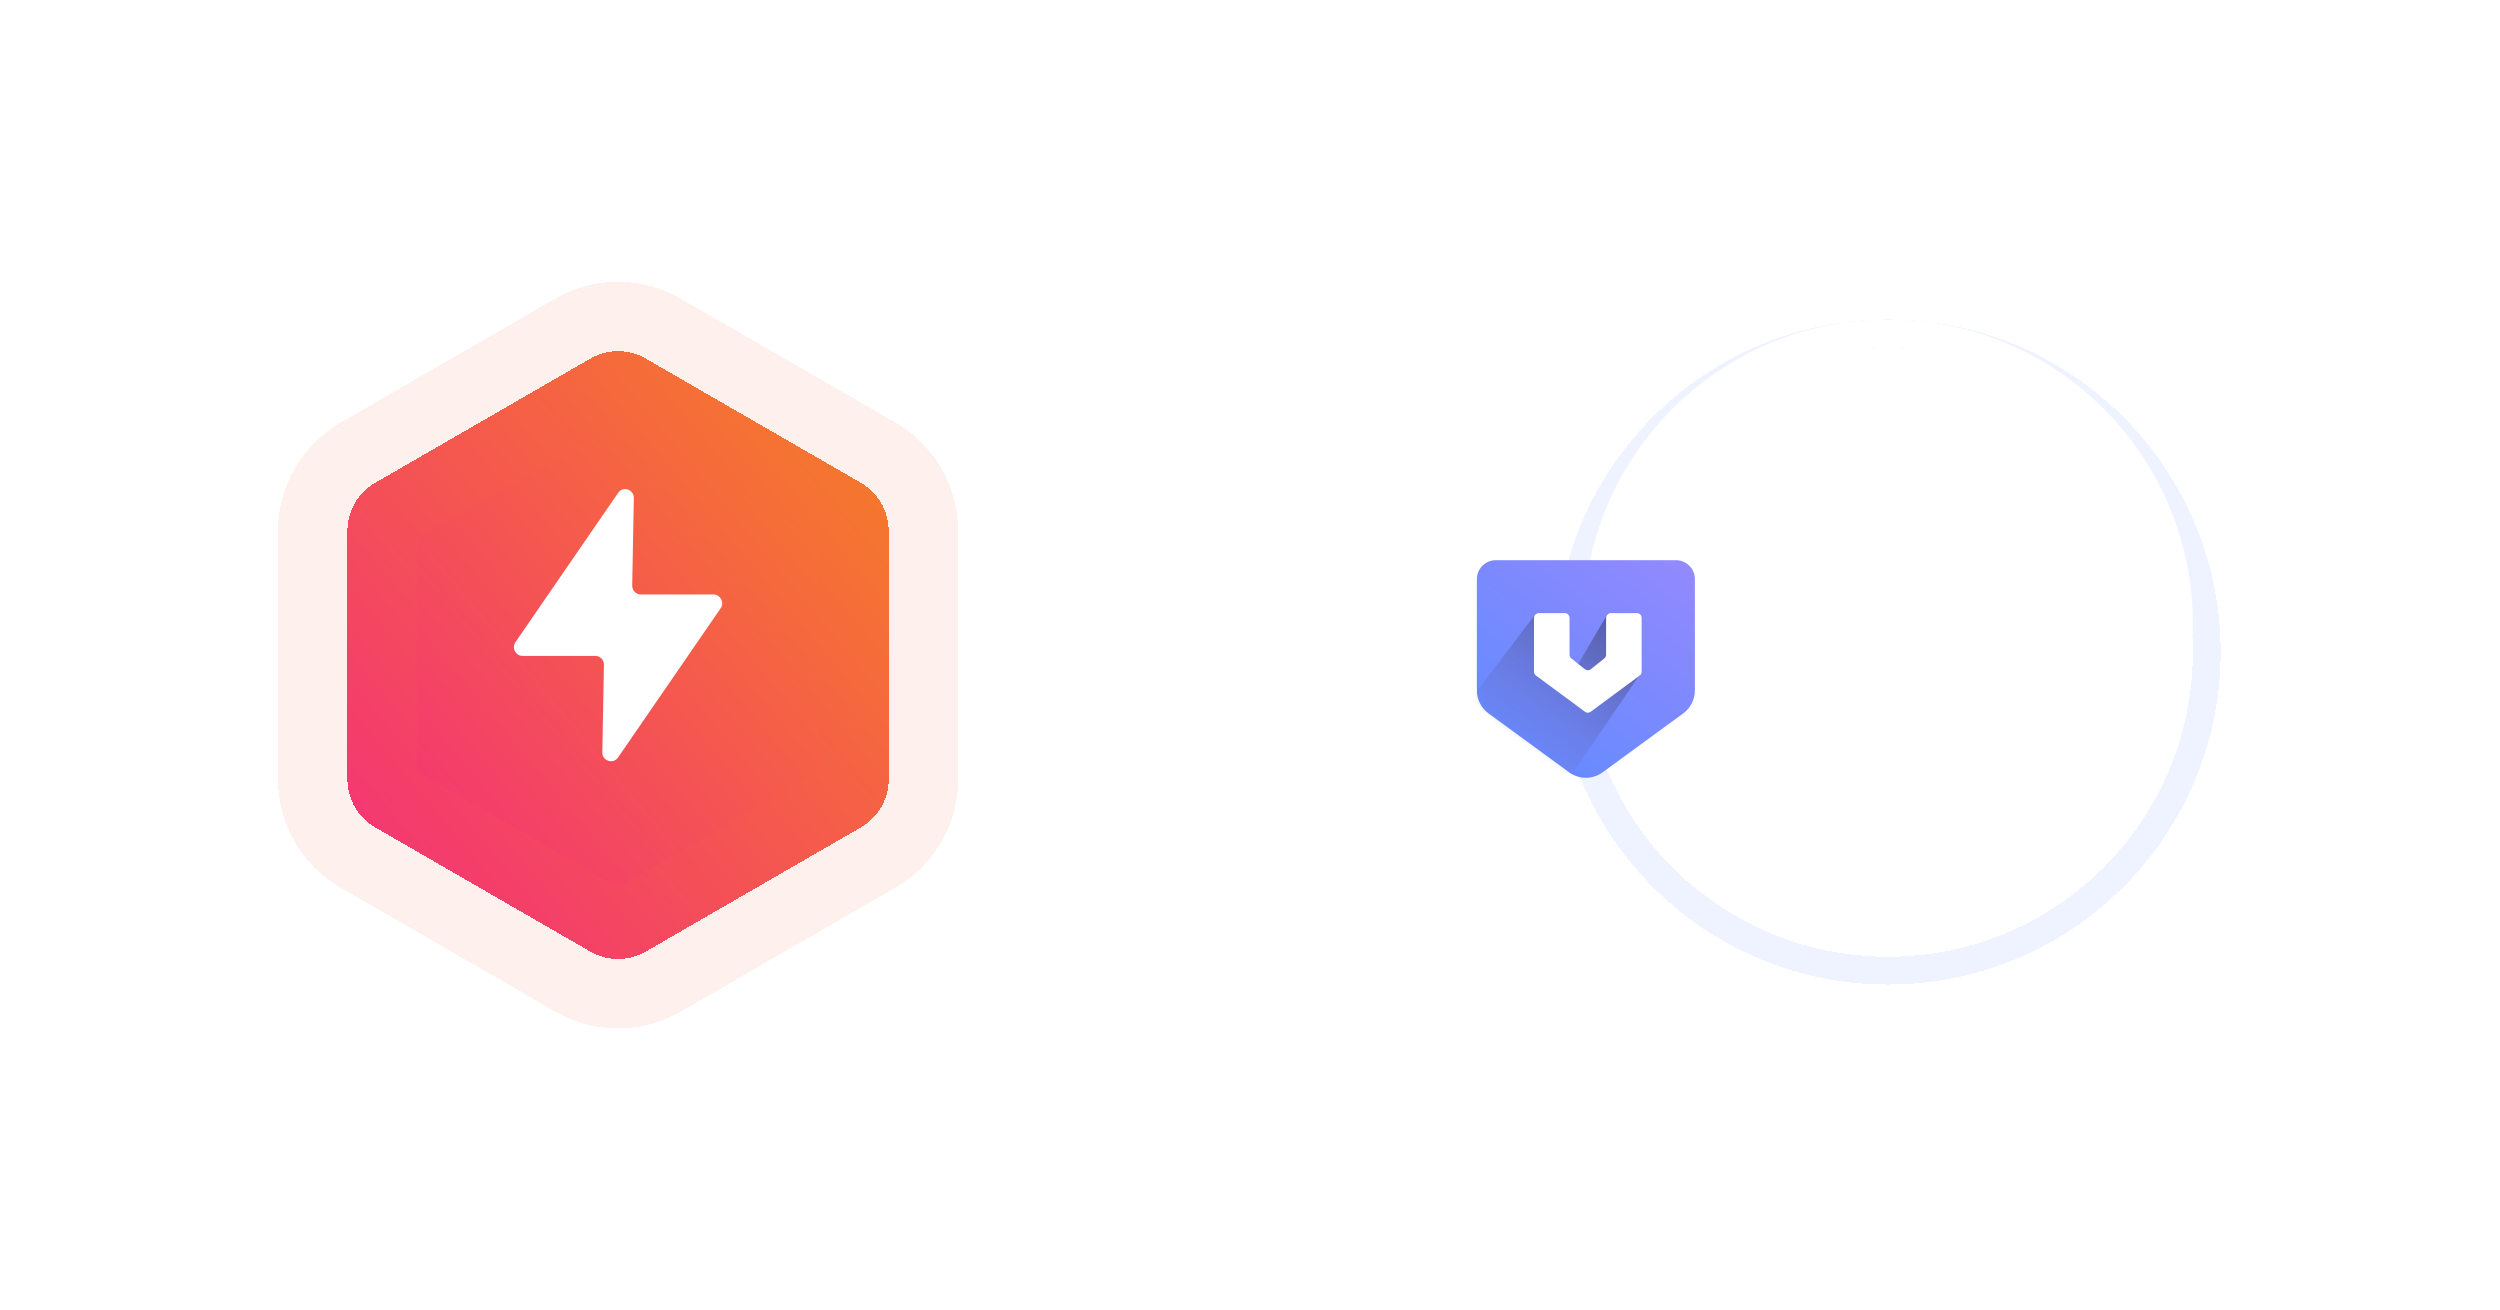 <svg width="540" height="283" viewBox="0 0 540 283" fill="none" xmlns="http://www.w3.org/2000/svg">
<path d="M190 135L331 135" stroke="white" stroke-opacity="0.3" stroke-width="2" stroke-dasharray="2 6"/>
<g filter="url(#filter0_d_2_171)">
<circle cx="407.828" cy="134.828" r="68.828" stroke="#618AFF" stroke-opacity="0.1" stroke-width="6" shape-rendering="crispEdges"/>
</g>
<path opacity="0.3" fill-rule="evenodd" clip-rule="evenodd" d="M391.571 156.281C391.532 156.328 391.492 156.376 391.453 156.423C399.921 163.408 414.227 164.664 424.839 156.02C435.309 147.492 438.717 130.609 428.247 117.86C428.439 117.634 428.632 117.406 428.832 117.17C429.055 116.909 429.285 116.637 429.532 116.347C433.637 121.055 435.862 126.495 436.558 132.681C437.6 132.624 438.615 132.569 439.647 132.513C440.53 132.465 441.424 132.416 442.357 132.365C440.834 119.981 434.884 110.661 423.991 104.73C411.903 98.148 395.223 99.236 383.439 110.677C382.958 110.305 382.458 109.92 381.959 109.535C389.142 101.44 403.819 95.737 418.456 100.233C434.582 105.187 445.284 120.364 444.452 136.95C443.581 154.259 431.259 167.951 415.302 171.198C405.484 173.198 396.227 171.518 387.804 166.022C379.426 160.555 374.22 152.797 371.941 142.989C371.306 143.109 370.68 143.227 370.049 143.346C368.799 143.583 367.531 143.822 366.139 144.086C366.395 144.87 366.634 145.65 366.87 146.422C367.376 148.074 367.872 149.695 368.506 151.26C371.925 159.715 377.563 166.353 385.239 171.259L385.292 171.293C386.814 172.266 386.816 172.267 385.815 173.901C369.558 165.063 359.12 144.687 364.944 123.509C370.996 101.51 391.592 89.139 412.006 91.004C434.929 93.098 453.736 113.079 452.182 138.146C451.408 150.649 446.139 161.102 436.596 169.221C427.082 177.316 415.941 180.586 403.417 179.618C403.294 180.618 403.173 181.605 403.049 182.621C402.939 183.516 402.827 184.433 402.708 185.402C419.991 186.551 434.596 181.162 445.883 168.046C457.185 154.914 460.263 139.602 456.555 122.67C456.944 122.521 457.37 122.357 457.864 122.166C458.028 122.103 458.2 122.036 458.38 121.967C460.823 131.336 460.771 140.607 458.074 149.787C453.948 163.822 445.439 174.493 432.562 181.392C406.735 195.224 374.611 185.443 361.214 159.048C347.837 132.703 358.793 100.614 385.228 88.115C412.011 75.451 443.338 87.174 455.435 113.674C455.362 113.705 455.287 113.734 455.212 113.763C455.046 113.826 454.881 113.889 454.735 113.982C453.788 114.577 453.37 114.163 452.949 113.255C451.343 109.801 449.291 106.613 446.87 103.679C439.151 94.327 429.394 88.333 417.469 86.023C395.322 81.733 373.428 92.344 363.088 112.39C358.967 120.384 357.018 128.923 357.696 137.907C359.252 158.56 369.664 173.099 388.425 181.68C392.251 183.43 396.326 184.441 400.645 185.053C400.664 184.928 400.684 184.805 400.703 184.683C400.756 184.345 400.808 184.017 400.848 183.686C400.896 183.301 400.939 182.915 400.982 182.529C401.071 181.738 401.16 180.946 401.289 180.16C401.397 179.498 401.199 179.296 400.548 179.167C398.954 178.851 397.367 178.491 395.735 178.12C395.103 177.977 394.465 177.832 393.817 177.688C394.042 177.175 394.227 176.752 394.405 176.342C394.497 176.133 394.586 175.928 394.679 175.715C406.258 179.208 417.417 178.321 428.047 172.613C436.2 168.233 442.261 161.759 446.22 153.378C454.137 136.628 450.162 116.529 436.51 104.032C422.827 91.508 402.488 89.274 386.546 98.583C369.943 108.277 363.313 126.416 365.981 142.005C367.817 141.667 369.653 141.329 371.572 140.976C370.366 132.19 371.914 124.014 376.436 116.326C376.528 116.397 376.616 116.463 376.7 116.526C376.902 116.678 377.083 116.815 377.261 116.955C377.417 117.078 377.572 117.205 377.744 117.347C377.836 117.422 377.933 117.502 378.038 117.587C373.387 125.793 371.993 134.509 374.254 143.707C376.047 151.01 379.927 157.044 385.648 161.906C396.314 170.964 411.878 172.534 424.438 165.673C437.338 158.625 442.81 145.457 442.369 134.432C441.945 134.455 441.52 134.48 441.096 134.505C440.187 134.558 439.278 134.611 438.369 134.646C437.335 134.687 436.905 134.657 436.726 134.854C436.55 135.05 436.62 135.469 436.596 136.403C436.247 149.406 426.877 160.651 414.015 163.482C399.277 166.724 384.555 158.075 380.191 143.61C375.329 127.504 385.403 110.479 401.869 107.099C408.96 105.644 415.73 106.68 422.074 110.242C422.249 110.341 422.423 110.449 422.589 110.562C422.622 110.585 422.645 110.622 422.675 110.669C422.691 110.696 422.71 110.726 422.733 110.758C422.701 110.804 422.669 110.852 422.636 110.9C422.562 111.011 422.485 111.126 422.398 111.231C422.207 111.46 422.012 111.686 421.819 111.908C421.73 112.011 421.641 112.113 421.554 112.215C407.055 103.992 390.868 110.375 384.337 122.384C377.927 134.167 381.464 147.929 389.887 155.083C389.923 155.04 389.958 154.998 389.994 154.955C390.502 155.417 391.028 155.859 391.571 156.281Z" fill="white"/>
<circle cx="407.828" cy="134.828" r="62.828" stroke="white" stroke-width="6"/>
<path d="M346.172 166.816C344.013 168.395 341.081 168.395 338.922 166.816L321.518 154.094C319.935 152.938 319 151.095 319 149.135L319 125.095C319 122.833 320.833 121 323.095 121L361.999 121C364.261 121 366.094 122.833 366.094 125.095L366.094 149.135C366.094 151.095 365.159 152.938 363.577 154.094L346.172 166.816Z" fill="url(#paint0_linear_2_171)"/>
<mask id="mask0_2_171" style="mask-type:alpha" maskUnits="userSpaceOnUse" x="319" y="121" width="48" height="47">
<path d="M346.172 166.816C344.013 168.395 341.081 168.395 338.922 166.816L321.518 154.094C319.935 152.938 319 151.095 319 149.135L319 125.095C319 122.833 320.833 121 323.095 121L361.999 121C364.261 121 366.094 122.833 366.094 125.095L366.094 149.135C366.094 151.095 365.159 152.938 363.577 154.094L346.172 166.816Z" fill="url(#paint1_linear_2_171)"/>
</mask>
<g mask="url(#mask0_2_171)">
<path d="M313.971 155.978L331.802 132.431C335.689 133.574 334.774 133.437 334.774 134.717C334.774 135.997 332.793 139.289 334.089 137.46L338.204 147.976L347.348 132.431L354.207 145.69L338.204 169.238L313.971 155.978Z" fill="url(#paint2_linear_2_171)" fill-opacity="0.5"/>
</g>
<path fill-rule="evenodd" clip-rule="evenodd" d="M332.369 132.431C331.803 132.431 331.345 132.889 331.345 133.454L331.345 145.087C331.345 145.411 331.499 145.717 331.76 145.91L342.361 153.748C342.723 154.015 343.217 154.015 343.579 153.748L354.18 145.91C354.441 145.717 354.595 145.411 354.595 145.087V133.454C354.595 132.889 354.136 132.431 353.571 132.431H347.944C347.378 132.431 346.92 132.889 346.92 133.454V141.414C346.92 141.725 346.779 142.019 346.536 142.214L343.61 144.556C343.236 144.855 342.704 144.855 342.33 144.556L339.404 142.214C339.161 142.019 339.02 141.725 339.02 141.414L339.02 133.454C339.02 132.889 338.561 132.431 337.996 132.431H332.369Z" fill="white"/>
<path fill-rule="evenodd" clip-rule="evenodd" d="M421.578 137.427C421.506 137.35 421.434 137.273 421.36 137.195L421.359 137.197C421.332 137.222 421.308 137.244 421.286 137.265C421.238 137.31 421.2 137.344 421.164 137.381C420.821 137.728 420.478 138.075 420.134 138.421C419.791 138.768 419.447 139.115 419.104 139.462C418.723 139.848 418.369 139.85 417.991 139.469L417.987 139.465C417.302 138.772 416.617 138.08 415.93 137.388C415.889 137.347 415.845 137.307 415.799 137.266C415.781 137.25 415.764 137.234 415.745 137.217C415.494 137.471 415.244 137.722 414.995 137.973C414.498 138.474 414.006 138.971 413.515 139.471C413.329 139.66 413.115 139.75 412.851 139.75C412.39 139.748 411.93 139.748 411.469 139.748C410.958 139.748 410.447 139.748 409.935 139.745C409.785 139.744 409.698 139.783 409.627 139.925C408.868 141.461 407.8 142.742 406.448 143.779C404.573 145.217 402.443 145.953 400.103 146.08C399.164 146.132 398.23 146.028 397.318 145.819C394.714 145.221 392.546 143.882 390.91 141.744C389.167 139.468 388.378 136.881 388.584 133.995C388.666 132.841 388.908 131.728 389.338 130.658C390.285 128.297 391.837 126.454 394.007 125.147C395.378 124.323 396.857 123.839 398.445 123.643C399.595 123.5 400.726 123.566 401.851 123.777C403.088 124.01 404.251 124.464 405.339 125.111C407.191 126.211 408.612 127.724 409.6 129.647C409.699 129.841 409.804 129.897 410.013 129.897C412.979 129.893 415.944 129.892 418.909 129.892C420.603 129.892 422.297 129.891 423.992 129.89C424.315 129.89 424.559 130.001 424.743 130.281C425.557 131.522 426.378 132.759 427.198 133.996C427.283 134.124 427.368 134.251 427.453 134.379C427.657 134.686 427.641 134.975 427.438 135.281C426.962 135.994 426.49 136.709 426.017 137.423C425.586 138.075 425.155 138.726 424.722 139.377C424.413 139.841 423.977 139.874 423.582 139.474C423.472 139.364 423.363 139.253 423.253 139.143C422.869 138.756 422.486 138.369 422.104 137.98C421.927 137.799 421.754 137.614 421.578 137.427ZM399.122 138.315L404.76 133.233C405.169 132.864 405.181 132.254 404.788 131.869C404.395 131.489 403.747 131.473 403.337 131.842L398.41 136.288L396.3 134.383C395.89 134.014 395.242 134.025 394.849 134.41C394.456 134.795 394.468 135.405 394.877 135.774L397.699 138.315C397.898 138.492 398.154 138.583 398.41 138.583C398.666 138.583 398.922 138.492 399.122 138.315Z" fill="white"/>
<g filter="url(#filter1_d_2_171)">
<path d="M127.5 71.464C131.213 69.32 135.787 69.32 139.5 71.464L185.957 98.286C189.67 100.429 191.957 104.391 191.957 108.678V162.322C191.957 166.609 189.67 170.571 185.957 172.714L139.5 199.536C135.787 201.679 131.213 201.679 127.5 199.536L81.043 172.714C77.331 170.571 75.043 166.609 75.043 162.322V108.678C75.043 104.391 77.331 100.429 81.043 98.286L127.5 71.464Z" fill="url(#paint3_linear_2_171)" shape-rendering="crispEdges"/>
<path d="M127.5 71.464C131.213 69.32 135.787 69.32 139.5 71.464L185.957 98.286C189.67 100.429 191.957 104.391 191.957 108.678V162.322C191.957 166.609 189.67 170.571 185.957 172.714L139.5 199.536C135.787 201.679 131.213 201.679 127.5 199.536L81.043 172.714C77.331 170.571 75.043 166.609 75.043 162.322V108.678C75.043 104.391 77.331 100.429 81.043 98.286L127.5 71.464Z" stroke="#F5673F" stroke-opacity="0.1" stroke-width="30" shape-rendering="crispEdges"/>
</g>
<path d="M155.675 131.37L133.503 163.604C132.452 165.163 130.049 164.358 130.099 162.497L130.45 143.589C130.45 142.533 129.649 141.679 128.598 141.679H112.882C111.381 141.679 110.48 139.969 111.331 138.712L133.503 106.478C134.554 104.919 136.956 105.723 136.906 107.584L136.556 126.492C136.556 127.548 137.357 128.403 138.408 128.403H154.123C155.625 128.453 156.526 130.163 155.675 131.37Z" fill="white"/>
<path d="M81.55 243C81.444 243 81.39 242.947 81.39 242.84V231.96C81.39 231.853 81.444 231.8 81.55 231.8H82.766C82.873 231.8 82.926 231.853 82.926 231.96V241.608C82.926 241.651 82.948 241.672 82.99 241.672H88.51C88.617 241.672 88.67 241.725 88.67 241.832V242.84C88.67 242.947 88.617 243 88.51 243H81.55ZM91.251 233.576C90.953 233.576 90.707 233.48 90.515 233.288C90.323 233.096 90.227 232.851 90.227 232.552C90.227 232.253 90.323 232.008 90.515 231.816C90.707 231.624 90.953 231.528 91.251 231.528C91.55 231.528 91.795 231.624 91.987 231.816C92.179 232.008 92.275 232.253 92.275 232.552C92.275 232.851 92.179 233.096 91.987 233.288C91.795 233.48 91.55 233.576 91.251 233.576ZM90.611 242.984C90.504 242.984 90.451 242.931 90.451 242.824V235.016C90.451 234.909 90.504 234.856 90.611 234.856H91.827C91.934 234.856 91.987 234.909 91.987 235.016V242.824C91.987 242.931 91.934 242.984 91.827 242.984H90.611ZM99.409 235.016C99.409 234.909 99.463 234.856 99.569 234.856H100.785C100.892 234.856 100.945 234.909 100.945 235.016V242.584C100.945 243.875 100.577 244.797 99.841 245.352C99.116 245.907 98.14 246.184 96.913 246.184C96.743 246.184 96.476 246.173 96.113 246.152C96.007 246.141 95.953 246.083 95.953 245.976L96.001 244.872C96.001 244.829 96.017 244.792 96.049 244.76C96.081 244.728 96.124 244.717 96.177 244.728C96.327 244.739 96.545 244.744 96.833 244.744C97.74 244.744 98.396 244.573 98.801 244.232C99.207 243.901 99.409 243.336 99.409 242.536V242.248C99.409 242.227 99.399 242.211 99.377 242.2C99.367 242.189 99.351 242.195 99.329 242.216C98.881 242.739 98.225 243 97.361 243C96.668 243 96.039 242.819 95.473 242.456C94.919 242.093 94.535 241.56 94.321 240.856C94.183 240.387 94.113 239.736 94.113 238.904C94.113 238.019 94.193 237.336 94.353 236.856C94.556 236.216 94.913 235.704 95.425 235.32C95.948 234.925 96.561 234.728 97.265 234.728C98.14 234.728 98.828 234.995 99.329 235.528C99.351 235.549 99.367 235.56 99.377 235.56C99.399 235.549 99.409 235.533 99.409 235.512V235.016ZM99.313 240.392C99.345 240.221 99.367 240.04 99.377 239.848C99.399 239.656 99.409 239.336 99.409 238.888C99.409 238.44 99.399 238.125 99.377 237.944C99.367 237.752 99.34 237.571 99.297 237.4C99.212 237.005 99.02 236.685 98.721 236.44C98.423 236.184 98.049 236.056 97.601 236.056C97.153 236.056 96.78 236.184 96.481 236.44C96.183 236.685 95.969 237.005 95.841 237.4C95.724 237.72 95.665 238.216 95.665 238.888C95.665 239.624 95.719 240.125 95.825 240.392C95.932 240.787 96.14 241.112 96.449 241.368C96.769 241.613 97.153 241.736 97.601 241.736C98.071 241.736 98.449 241.613 98.737 241.368C99.036 241.112 99.228 240.787 99.313 240.392ZM106.721 234.744C107.595 234.744 108.289 235 108.801 235.512C109.313 236.013 109.569 236.696 109.569 237.56V242.84C109.569 242.947 109.515 243 109.409 243H108.193C108.086 243 108.033 242.947 108.033 242.84V237.864C108.033 237.331 107.878 236.899 107.569 236.568C107.259 236.237 106.849 236.072 106.337 236.072C105.835 236.072 105.425 236.237 105.105 236.568C104.785 236.899 104.625 237.325 104.625 237.848V242.84C104.625 242.947 104.571 243 104.465 243H103.249C103.142 243 103.089 242.947 103.089 242.84V231.96C103.089 231.853 103.142 231.8 103.249 231.8H104.465C104.571 231.8 104.625 231.853 104.625 231.96V235.592C104.625 235.613 104.63 235.629 104.641 235.64C104.662 235.651 104.678 235.645 104.689 235.624C105.147 235.037 105.825 234.744 106.721 234.744ZM115.777 235.96C115.777 236.067 115.723 236.12 115.617 236.12H113.889C113.846 236.12 113.825 236.141 113.825 236.184V240.424C113.825 240.872 113.926 241.197 114.129 241.4C114.331 241.592 114.646 241.688 115.073 241.688H115.537C115.643 241.688 115.697 241.741 115.697 241.848V242.84C115.697 242.947 115.643 243 115.537 243C115.195 243.021 114.95 243.032 114.801 243.032C113.99 243.032 113.377 242.888 112.961 242.6C112.555 242.301 112.353 241.757 112.353 240.968V236.184C112.353 236.141 112.331 236.12 112.289 236.12H111.313C111.206 236.12 111.153 236.067 111.153 235.96V235.016C111.153 234.909 111.206 234.856 111.313 234.856H112.289C112.331 234.856 112.353 234.835 112.353 234.792V232.904C112.353 232.797 112.406 232.744 112.513 232.744H113.665C113.771 232.744 113.825 232.797 113.825 232.904V234.792C113.825 234.835 113.846 234.856 113.889 234.856H115.617C115.723 234.856 115.777 234.909 115.777 235.016V235.96ZM121.299 234.744C122.174 234.744 122.867 235 123.379 235.512C123.891 236.013 124.147 236.696 124.147 237.56V242.84C124.147 242.947 124.094 243 123.987 243H122.771C122.664 243 122.611 242.947 122.611 242.84V237.864C122.611 237.331 122.456 236.899 122.147 236.568C121.838 236.237 121.427 236.072 120.915 236.072C120.414 236.072 120.003 236.237 119.683 236.568C119.363 236.899 119.203 237.325 119.203 237.848V242.84C119.203 242.947 119.15 243 119.043 243H117.827C117.72 243 117.667 242.947 117.667 242.84V235.016C117.667 234.909 117.72 234.856 117.827 234.856H119.043C119.15 234.856 119.203 234.909 119.203 235.016V235.592C119.203 235.613 119.208 235.629 119.219 235.64C119.24 235.651 119.256 235.645 119.267 235.624C119.726 235.037 120.403 234.744 121.299 234.744ZM127.267 233.576C126.968 233.576 126.723 233.48 126.531 233.288C126.339 233.096 126.243 232.851 126.243 232.552C126.243 232.253 126.339 232.008 126.531 231.816C126.723 231.624 126.968 231.528 127.267 231.528C127.565 231.528 127.811 231.624 128.003 231.816C128.195 232.008 128.291 232.253 128.291 232.552C128.291 232.851 128.195 233.096 128.003 233.288C127.811 233.48 127.565 233.576 127.267 233.576ZM126.627 242.984C126.52 242.984 126.467 242.931 126.467 242.824V235.016C126.467 234.909 126.52 234.856 126.627 234.856H127.843C127.949 234.856 128.003 234.909 128.003 235.016V242.824C128.003 242.931 127.949 242.984 127.843 242.984H126.627ZM134.049 234.744C134.924 234.744 135.617 235 136.129 235.512C136.641 236.013 136.897 236.696 136.897 237.56V242.84C136.897 242.947 136.844 243 136.737 243H135.521C135.414 243 135.361 242.947 135.361 242.84V237.864C135.361 237.331 135.206 236.899 134.897 236.568C134.588 236.237 134.177 236.072 133.665 236.072C133.164 236.072 132.753 236.237 132.433 236.568C132.113 236.899 131.953 237.325 131.953 237.848V242.84C131.953 242.947 131.9 243 131.793 243H130.577C130.47 243 130.417 242.947 130.417 242.84V235.016C130.417 234.909 130.47 234.856 130.577 234.856H131.793C131.9 234.856 131.953 234.909 131.953 235.016V235.592C131.953 235.613 131.958 235.629 131.969 235.64C131.99 235.651 132.006 235.645 132.017 235.624C132.476 235.037 133.153 234.744 134.049 234.744ZM144.097 235.016C144.097 234.909 144.15 234.856 144.257 234.856H145.473C145.579 234.856 145.633 234.909 145.633 235.016V242.584C145.633 243.875 145.265 244.797 144.529 245.352C143.803 245.907 142.827 246.184 141.601 246.184C141.43 246.184 141.163 246.173 140.801 246.152C140.694 246.141 140.641 246.083 140.641 245.976L140.689 244.872C140.689 244.829 140.705 244.792 140.737 244.76C140.769 244.728 140.811 244.717 140.865 244.728C141.014 244.739 141.233 244.744 141.521 244.744C142.427 244.744 143.083 244.573 143.489 244.232C143.894 243.901 144.097 243.336 144.097 242.536V242.248C144.097 242.227 144.086 242.211 144.065 242.2C144.054 242.189 144.038 242.195 144.017 242.216C143.569 242.739 142.913 243 142.049 243C141.355 243 140.726 242.819 140.161 242.456C139.606 242.093 139.222 241.56 139.009 240.856C138.87 240.387 138.801 239.736 138.801 238.904C138.801 238.019 138.881 237.336 139.041 236.856C139.243 236.216 139.601 235.704 140.113 235.32C140.635 234.925 141.249 234.728 141.953 234.728C142.827 234.728 143.515 234.995 144.017 235.528C144.038 235.549 144.054 235.56 144.065 235.56C144.086 235.549 144.097 235.533 144.097 235.512V235.016ZM144.001 240.392C144.033 240.221 144.054 240.04 144.065 239.848C144.086 239.656 144.097 239.336 144.097 238.888C144.097 238.44 144.086 238.125 144.065 237.944C144.054 237.752 144.027 237.571 143.985 237.4C143.899 237.005 143.707 236.685 143.409 236.44C143.11 236.184 142.737 236.056 142.289 236.056C141.841 236.056 141.467 236.184 141.169 236.44C140.87 236.685 140.657 237.005 140.529 237.4C140.411 237.72 140.353 238.216 140.353 238.888C140.353 239.624 140.406 240.125 140.513 240.392C140.619 240.787 140.827 241.112 141.137 241.368C141.457 241.613 141.841 241.736 142.289 241.736C142.758 241.736 143.137 241.613 143.425 241.368C143.723 241.112 143.915 240.787 144.001 240.392ZM157.763 231.96C157.763 231.853 157.817 231.8 157.923 231.8H159.139C159.246 231.8 159.299 231.853 159.299 231.96V242.84C159.299 242.947 159.246 243 159.139 243H157.971C157.897 243 157.833 242.963 157.779 242.888L152.771 234.712C152.761 234.68 152.745 234.669 152.723 234.68C152.702 234.68 152.691 234.696 152.691 234.728L152.707 242.84C152.707 242.947 152.654 243 152.547 243H151.331C151.225 243 151.171 242.947 151.171 242.84V231.96C151.171 231.853 151.225 231.8 151.331 231.8H152.515C152.59 231.8 152.654 231.837 152.707 231.912L157.699 240.088C157.71 240.12 157.726 240.136 157.747 240.136C157.769 240.125 157.779 240.104 157.779 240.072L157.763 231.96ZM165.073 243.128C164.284 243.128 163.596 242.931 163.009 242.536C162.422 242.131 162.012 241.571 161.777 240.856C161.585 240.28 161.489 239.629 161.489 238.904C161.489 238.147 161.58 237.507 161.761 236.984C161.996 236.28 162.406 235.731 162.993 235.336C163.58 234.931 164.278 234.728 165.089 234.728C165.857 234.728 166.524 234.931 167.089 235.336C167.665 235.731 168.076 236.275 168.321 236.968C168.513 237.512 168.609 238.152 168.609 238.888C168.609 239.635 168.513 240.291 168.321 240.856C168.086 241.571 167.681 242.131 167.105 242.536C166.529 242.931 165.852 243.128 165.073 243.128ZM165.073 241.8C165.5 241.8 165.873 241.683 166.193 241.448C166.513 241.203 166.742 240.861 166.881 240.424C166.998 240.019 167.057 239.517 167.057 238.92C167.057 238.323 167.004 237.827 166.897 237.432C166.758 236.995 166.529 236.659 166.209 236.424C165.889 236.179 165.5 236.056 165.041 236.056C164.604 236.056 164.225 236.179 163.905 236.424C163.585 236.659 163.356 236.995 163.217 237.432C163.1 237.805 163.041 238.301 163.041 238.92C163.041 239.539 163.1 240.04 163.217 240.424C163.345 240.861 163.569 241.203 163.889 241.448C164.22 241.683 164.614 241.8 165.073 241.8ZM175.676 231.96C175.676 231.853 175.729 231.8 175.836 231.8H177.052C177.159 231.8 177.212 231.853 177.212 231.96V242.84C177.212 242.947 177.159 243 177.052 243H175.836C175.729 243 175.676 242.947 175.676 242.84V242.312C175.676 242.291 175.665 242.275 175.644 242.264C175.633 242.253 175.617 242.259 175.596 242.28C175.361 242.547 175.084 242.755 174.764 242.904C174.444 243.053 174.097 243.128 173.724 243.128C172.956 243.128 172.316 242.941 171.804 242.568C171.303 242.184 170.935 241.645 170.7 240.952C170.497 240.387 170.396 239.704 170.396 238.904C170.396 238.157 170.481 237.512 170.652 236.968C170.876 236.264 171.244 235.715 171.756 235.32C172.268 234.925 172.924 234.728 173.724 234.728C174.087 234.728 174.428 234.803 174.748 234.952C175.079 235.091 175.361 235.293 175.596 235.56C175.617 235.581 175.633 235.587 175.644 235.576C175.665 235.565 175.676 235.549 175.676 235.528V231.96ZM175.276 240.936C175.521 240.488 175.644 239.816 175.644 238.92C175.644 238.024 175.511 237.341 175.244 236.872C174.935 236.328 174.481 236.056 173.884 236.056C173.244 236.056 172.769 236.312 172.46 236.824C172.119 237.357 171.948 238.061 171.948 238.936C171.948 239.757 172.081 240.419 172.348 240.92C172.657 241.507 173.164 241.8 173.868 241.8C174.487 241.8 174.956 241.512 175.276 240.936ZM186.056 237.912C186.098 238.349 186.114 238.84 186.104 239.384C186.104 239.491 186.05 239.544 185.944 239.544H180.84C180.797 239.544 180.776 239.565 180.776 239.608C180.776 239.971 180.808 240.248 180.872 240.44C180.989 240.867 181.224 241.203 181.576 241.448C181.938 241.683 182.392 241.8 182.936 241.8C183.725 241.8 184.333 241.475 184.76 240.824C184.813 240.717 184.882 240.701 184.968 240.776L185.88 241.384C185.954 241.448 185.97 241.517 185.928 241.592C185.629 242.072 185.202 242.451 184.648 242.728C184.104 243.005 183.485 243.144 182.792 243.144C182.013 243.144 181.357 242.973 180.824 242.632C180.29 242.291 179.89 241.805 179.624 241.176C179.368 240.547 179.24 239.784 179.24 238.888C179.24 238.109 179.298 237.517 179.416 237.112C179.608 236.376 179.992 235.795 180.568 235.368C181.144 234.941 181.842 234.728 182.664 234.728C183.741 234.728 184.546 235 185.08 235.544C185.613 236.077 185.938 236.867 186.056 237.912ZM182.664 236.056C182.205 236.056 181.826 236.173 181.528 236.408C181.229 236.632 181.026 236.936 180.92 237.32C180.845 237.555 180.797 237.853 180.776 238.216C180.776 238.259 180.797 238.28 180.84 238.28H184.504C184.546 238.28 184.568 238.259 184.568 238.216C184.546 237.864 184.514 237.603 184.472 237.432C184.365 237.016 184.152 236.685 183.832 236.44C183.522 236.184 183.133 236.056 182.664 236.056Z" fill="white"/>
<path d="M353.292 243C353.196 243 353.132 242.957 353.1 242.872L349.676 231.976L349.66 231.912C349.66 231.837 349.708 231.8 349.804 231.8H351.1C351.196 231.8 351.26 231.843 351.292 231.928L353.932 240.776C353.943 240.797 353.959 240.808 353.98 240.808C354.002 240.808 354.018 240.797 354.028 240.776L356.668 231.928C356.7 231.843 356.759 231.8 356.844 231.8H358.108C358.226 231.8 358.268 231.859 358.236 231.976L354.78 242.872C354.748 242.957 354.684 243 354.588 243H353.292ZM362.026 234.728C362.676 234.728 363.242 234.845 363.722 235.08C364.212 235.304 364.586 235.624 364.842 236.04C365.108 236.445 365.242 236.909 365.242 237.432V242.84C365.242 242.947 365.188 243 365.082 243H363.866C363.759 243 363.706 242.947 363.706 242.84V242.264C363.706 242.211 363.679 242.2 363.626 242.232C363.348 242.52 363.007 242.744 362.602 242.904C362.207 243.053 361.764 243.128 361.274 243.128C360.484 243.128 359.828 242.931 359.306 242.536C358.794 242.131 358.538 241.523 358.538 240.712C358.538 239.88 358.826 239.229 359.402 238.76C359.988 238.28 360.804 238.04 361.85 238.04H363.642C363.684 238.04 363.706 238.019 363.706 237.976V237.544C363.706 237.075 363.567 236.712 363.29 236.456C363.023 236.189 362.612 236.056 362.058 236.056C361.61 236.056 361.242 236.147 360.954 236.328C360.676 236.499 360.506 236.733 360.442 237.032C360.41 237.139 360.346 237.187 360.25 237.176L358.954 237C358.847 236.979 358.799 236.936 358.81 236.872C358.895 236.243 359.231 235.731 359.818 235.336C360.404 234.931 361.14 234.728 362.026 234.728ZM361.61 241.832C362.175 241.832 362.666 241.683 363.082 241.384C363.498 241.085 363.706 240.707 363.706 240.248V239.304C363.706 239.261 363.684 239.24 363.642 239.24H362.138C361.508 239.24 361.007 239.363 360.634 239.608C360.26 239.853 360.074 240.195 360.074 240.632C360.074 241.027 360.212 241.325 360.49 241.528C360.778 241.731 361.151 241.832 361.61 241.832ZM367.475 243C367.369 243 367.315 242.947 367.315 242.84V231.96C367.315 231.853 367.369 231.8 367.475 231.8H368.691C368.798 231.8 368.851 231.853 368.851 231.96V242.84C368.851 242.947 368.798 243 368.691 243H367.475ZM372.009 233.576C371.71 233.576 371.465 233.48 371.273 233.288C371.081 233.096 370.985 232.851 370.985 232.552C370.985 232.253 371.081 232.008 371.273 231.816C371.465 231.624 371.71 231.528 372.009 231.528C372.308 231.528 372.553 231.624 372.745 231.816C372.937 232.008 373.033 232.253 373.033 232.552C373.033 232.851 372.937 233.096 372.745 233.288C372.553 233.48 372.308 233.576 372.009 233.576ZM371.369 242.984C371.262 242.984 371.209 242.931 371.209 242.824V235.016C371.209 234.909 371.262 234.856 371.369 234.856H372.585C372.692 234.856 372.745 234.909 372.745 235.016V242.824C372.745 242.931 372.692 242.984 372.585 242.984H371.369ZM380.215 231.96C380.215 231.853 380.268 231.8 380.375 231.8H381.591C381.698 231.8 381.751 231.853 381.751 231.96V242.84C381.751 242.947 381.698 243 381.591 243H380.375C380.268 243 380.215 242.947 380.215 242.84V242.312C380.215 242.291 380.204 242.275 380.183 242.264C380.172 242.253 380.156 242.259 380.135 242.28C379.9 242.547 379.623 242.755 379.303 242.904C378.983 243.053 378.636 243.128 378.263 243.128C377.495 243.128 376.855 242.941 376.343 242.568C375.842 242.184 375.474 241.645 375.239 240.952C375.036 240.387 374.935 239.704 374.935 238.904C374.935 238.157 375.02 237.512 375.191 236.968C375.415 236.264 375.783 235.715 376.295 235.32C376.807 234.925 377.463 234.728 378.263 234.728C378.626 234.728 378.967 234.803 379.287 234.952C379.618 235.091 379.9 235.293 380.135 235.56C380.156 235.581 380.172 235.587 380.183 235.576C380.204 235.565 380.215 235.549 380.215 235.528V231.96ZM379.815 240.936C380.06 240.488 380.183 239.816 380.183 238.92C380.183 238.024 380.05 237.341 379.783 236.872C379.474 236.328 379.02 236.056 378.423 236.056C377.783 236.056 377.308 236.312 376.999 236.824C376.658 237.357 376.487 238.061 376.487 238.936C376.487 239.757 376.62 240.419 376.887 240.92C377.196 241.507 377.703 241.8 378.407 241.8C379.026 241.8 379.495 241.512 379.815 240.936ZM386.979 234.728C387.629 234.728 388.195 234.845 388.675 235.08C389.165 235.304 389.539 235.624 389.795 236.04C390.061 236.445 390.195 236.909 390.195 237.432V242.84C390.195 242.947 390.141 243 390.035 243H388.819C388.712 243 388.659 242.947 388.659 242.84V242.264C388.659 242.211 388.632 242.2 388.579 242.232C388.301 242.52 387.96 242.744 387.555 242.904C387.16 243.053 386.717 243.128 386.227 243.128C385.437 243.128 384.781 242.931 384.259 242.536C383.747 242.131 383.491 241.523 383.491 240.712C383.491 239.88 383.779 239.229 384.355 238.76C384.941 238.28 385.757 238.04 386.803 238.04H388.595C388.637 238.04 388.659 238.019 388.659 237.976V237.544C388.659 237.075 388.52 236.712 388.243 236.456C387.976 236.189 387.565 236.056 387.011 236.056C386.563 236.056 386.195 236.147 385.907 236.328C385.629 236.499 385.459 236.733 385.395 237.032C385.363 237.139 385.299 237.187 385.203 237.176L383.907 237C383.8 236.979 383.752 236.936 383.763 236.872C383.848 236.243 384.184 235.731 384.771 235.336C385.357 234.931 386.093 234.728 386.979 234.728ZM386.563 241.832C387.128 241.832 387.619 241.683 388.035 241.384C388.451 241.085 388.659 240.707 388.659 240.248V239.304C388.659 239.261 388.637 239.24 388.595 239.24H387.091C386.461 239.24 385.96 239.363 385.587 239.608C385.213 239.853 385.027 240.195 385.027 240.632C385.027 241.027 385.165 241.325 385.443 241.528C385.731 241.731 386.104 241.832 386.563 241.832ZM396.175 235.96C396.175 236.067 396.122 236.12 396.015 236.12H394.287C394.244 236.12 394.223 236.141 394.223 236.184V240.424C394.223 240.872 394.324 241.197 394.527 241.4C394.73 241.592 395.044 241.688 395.471 241.688H395.935C396.042 241.688 396.095 241.741 396.095 241.848V242.84C396.095 242.947 396.042 243 395.935 243C395.594 243.021 395.348 243.032 395.199 243.032C394.388 243.032 393.775 242.888 393.359 242.6C392.954 242.301 392.751 241.757 392.751 240.968V236.184C392.751 236.141 392.73 236.12 392.687 236.12H391.711C391.604 236.12 391.551 236.067 391.551 235.96V235.016C391.551 234.909 391.604 234.856 391.711 234.856H392.687C392.73 234.856 392.751 234.835 392.751 234.792V232.904C392.751 232.797 392.804 232.744 392.911 232.744H394.063C394.17 232.744 394.223 232.797 394.223 232.904V234.792C394.223 234.835 394.244 234.856 394.287 234.856H396.015C396.122 234.856 396.175 234.909 396.175 235.016V235.96ZM398.993 233.576C398.695 233.576 398.449 233.48 398.257 233.288C398.065 233.096 397.969 232.851 397.969 232.552C397.969 232.253 398.065 232.008 398.257 231.816C398.449 231.624 398.695 231.528 398.993 231.528C399.292 231.528 399.537 231.624 399.729 231.816C399.921 232.008 400.017 232.253 400.017 232.552C400.017 232.851 399.921 233.096 399.729 233.288C399.537 233.48 399.292 233.576 398.993 233.576ZM398.353 242.984C398.247 242.984 398.193 242.931 398.193 242.824V235.016C398.193 234.909 398.247 234.856 398.353 234.856H399.569C399.676 234.856 399.729 234.909 399.729 235.016V242.824C399.729 242.931 399.676 242.984 399.569 242.984H398.353ZM405.775 234.744C406.65 234.744 407.343 235 407.855 235.512C408.367 236.013 408.623 236.696 408.623 237.56V242.84C408.623 242.947 408.57 243 408.463 243H407.247C407.141 243 407.087 242.947 407.087 242.84V237.864C407.087 237.331 406.933 236.899 406.623 236.568C406.314 236.237 405.903 236.072 405.391 236.072C404.89 236.072 404.479 236.237 404.159 236.568C403.839 236.899 403.679 237.325 403.679 237.848V242.84C403.679 242.947 403.626 243 403.519 243H402.303C402.197 243 402.143 242.947 402.143 242.84V235.016C402.143 234.909 402.197 234.856 402.303 234.856H403.519C403.626 234.856 403.679 234.909 403.679 235.016V235.592C403.679 235.613 403.685 235.629 403.695 235.64C403.717 235.651 403.733 235.645 403.743 235.624C404.202 235.037 404.879 234.744 405.775 234.744ZM415.823 235.016C415.823 234.909 415.877 234.856 415.983 234.856H417.199C417.306 234.856 417.359 234.909 417.359 235.016V242.584C417.359 243.875 416.991 244.797 416.255 245.352C415.53 245.907 414.554 246.184 413.327 246.184C413.157 246.184 412.89 246.173 412.527 246.152C412.421 246.141 412.367 246.083 412.367 245.976L412.415 244.872C412.415 244.829 412.431 244.792 412.463 244.76C412.495 244.728 412.538 244.717 412.591 244.728C412.741 244.739 412.959 244.744 413.247 244.744C414.154 244.744 414.81 244.573 415.215 244.232C415.621 243.901 415.823 243.336 415.823 242.536V242.248C415.823 242.227 415.813 242.211 415.791 242.2C415.781 242.189 415.765 242.195 415.743 242.216C415.295 242.739 414.639 243 413.775 243C413.082 243 412.453 242.819 411.887 242.456C411.333 242.093 410.949 241.56 410.735 240.856C410.597 240.387 410.527 239.736 410.527 238.904C410.527 238.019 410.607 237.336 410.767 236.856C410.97 236.216 411.327 235.704 411.839 235.32C412.362 234.925 412.975 234.728 413.679 234.728C414.554 234.728 415.242 234.995 415.743 235.528C415.765 235.549 415.781 235.56 415.791 235.56C415.813 235.549 415.823 235.533 415.823 235.512V235.016ZM415.727 240.392C415.759 240.221 415.781 240.04 415.791 239.848C415.813 239.656 415.823 239.336 415.823 238.888C415.823 238.44 415.813 238.125 415.791 237.944C415.781 237.752 415.754 237.571 415.711 237.4C415.626 237.005 415.434 236.685 415.135 236.44C414.837 236.184 414.463 236.056 414.015 236.056C413.567 236.056 413.194 236.184 412.895 236.44C412.597 236.685 412.383 237.005 412.255 237.4C412.138 237.72 412.079 238.216 412.079 238.888C412.079 239.624 412.133 240.125 412.239 240.392C412.346 240.787 412.554 241.112 412.863 241.368C413.183 241.613 413.567 241.736 414.015 241.736C414.485 241.736 414.863 241.613 415.151 241.368C415.45 241.112 415.642 240.787 415.727 240.392ZM426.354 243.128C425.533 243.128 424.818 243 424.21 242.744C423.613 242.488 423.149 242.125 422.818 241.656C422.498 241.187 422.338 240.637 422.338 240.008V239.544C422.338 239.437 422.391 239.384 422.498 239.384H423.666C423.773 239.384 423.826 239.437 423.826 239.544V239.928C423.826 240.472 424.061 240.92 424.53 241.272C424.999 241.624 425.645 241.8 426.466 241.8C427.202 241.8 427.757 241.645 428.13 241.336C428.503 241.027 428.69 240.621 428.69 240.12C428.69 239.789 428.594 239.507 428.402 239.272C428.21 239.037 427.927 238.824 427.554 238.632C427.191 238.429 426.658 238.189 425.954 237.912C425.175 237.613 424.557 237.341 424.098 237.096C423.65 236.851 423.277 236.531 422.978 236.136C422.679 235.731 422.53 235.224 422.53 234.616C422.53 233.699 422.855 232.979 423.506 232.456C424.167 231.933 425.058 231.672 426.178 231.672C426.967 231.672 427.661 231.805 428.258 232.072C428.855 232.339 429.314 232.712 429.634 233.192C429.965 233.672 430.13 234.227 430.13 234.856V235.176C430.13 235.283 430.077 235.336 429.97 235.336H428.77C428.663 235.336 428.61 235.283 428.61 235.176V234.936C428.61 234.381 428.386 233.923 427.938 233.56C427.501 233.187 426.893 233 426.114 233C425.453 233 424.941 233.139 424.578 233.416C424.215 233.683 424.034 234.072 424.034 234.584C424.034 234.936 424.125 235.224 424.306 235.448C424.487 235.672 424.754 235.875 425.106 236.056C425.469 236.227 426.018 236.451 426.754 236.728C427.511 237.027 428.125 237.304 428.594 237.56C429.063 237.805 429.453 238.136 429.762 238.552C430.071 238.957 430.226 239.464 430.226 240.072C430.226 241.011 429.879 241.757 429.186 242.312C428.503 242.856 427.559 243.128 426.354 243.128ZM433.04 233.576C432.742 233.576 432.496 233.48 432.304 233.288C432.112 233.096 432.016 232.851 432.016 232.552C432.016 232.253 432.112 232.008 432.304 231.816C432.496 231.624 432.742 231.528 433.04 231.528C433.339 231.528 433.584 231.624 433.776 231.816C433.968 232.008 434.064 232.253 434.064 232.552C434.064 232.851 433.968 233.096 433.776 233.288C433.584 233.48 433.339 233.576 433.04 233.576ZM432.4 242.984C432.294 242.984 432.24 242.931 432.24 242.824V235.016C432.24 234.909 432.294 234.856 432.4 234.856H433.616C433.723 234.856 433.776 234.909 433.776 235.016V242.824C433.776 242.931 433.723 242.984 433.616 242.984H432.4ZM441.198 235.016C441.198 234.909 441.252 234.856 441.358 234.856H442.574C442.681 234.856 442.734 234.909 442.734 235.016V242.584C442.734 243.875 442.366 244.797 441.63 245.352C440.905 245.907 439.929 246.184 438.702 246.184C438.532 246.184 438.265 246.173 437.902 246.152C437.796 246.141 437.742 246.083 437.742 245.976L437.79 244.872C437.79 244.829 437.806 244.792 437.838 244.76C437.87 244.728 437.913 244.717 437.966 244.728C438.116 244.739 438.334 244.744 438.622 244.744C439.529 244.744 440.185 244.573 440.59 244.232C440.996 243.901 441.198 243.336 441.198 242.536V242.248C441.198 242.227 441.188 242.211 441.166 242.2C441.156 242.189 441.14 242.195 441.118 242.216C440.67 242.739 440.014 243 439.15 243C438.457 243 437.828 242.819 437.262 242.456C436.708 242.093 436.324 241.56 436.11 240.856C435.972 240.387 435.902 239.736 435.902 238.904C435.902 238.019 435.982 237.336 436.142 236.856C436.345 236.216 436.702 235.704 437.214 235.32C437.737 234.925 438.35 234.728 439.054 234.728C439.929 234.728 440.617 234.995 441.118 235.528C441.14 235.549 441.156 235.56 441.166 235.56C441.188 235.549 441.198 235.533 441.198 235.512V235.016ZM441.102 240.392C441.134 240.221 441.156 240.04 441.166 239.848C441.188 239.656 441.198 239.336 441.198 238.888C441.198 238.44 441.188 238.125 441.166 237.944C441.156 237.752 441.129 237.571 441.086 237.4C441.001 237.005 440.809 236.685 440.51 236.44C440.212 236.184 439.838 236.056 439.39 236.056C438.942 236.056 438.569 236.184 438.27 236.44C437.972 236.685 437.758 237.005 437.63 237.4C437.513 237.72 437.454 238.216 437.454 238.888C437.454 239.624 437.508 240.125 437.614 240.392C437.721 240.787 437.929 241.112 438.238 241.368C438.558 241.613 438.942 241.736 439.39 241.736C439.86 241.736 440.238 241.613 440.526 241.368C440.825 241.112 441.017 240.787 441.102 240.392ZM448.51 234.744C449.384 234.744 450.078 235 450.59 235.512C451.102 236.013 451.358 236.696 451.358 237.56V242.84C451.358 242.947 451.304 243 451.198 243H449.982C449.875 243 449.822 242.947 449.822 242.84V237.864C449.822 237.331 449.667 236.899 449.358 236.568C449.048 236.237 448.638 236.072 448.126 236.072C447.624 236.072 447.214 236.237 446.894 236.568C446.574 236.899 446.414 237.325 446.414 237.848V242.84C446.414 242.947 446.36 243 446.254 243H445.038C444.931 243 444.878 242.947 444.878 242.84V235.016C444.878 234.909 444.931 234.856 445.038 234.856H446.254C446.36 234.856 446.414 234.909 446.414 235.016V235.592C446.414 235.613 446.419 235.629 446.43 235.64C446.451 235.651 446.467 235.645 446.478 235.624C446.936 235.037 447.614 234.744 448.51 234.744ZM460.048 237.912C460.091 238.349 460.107 238.84 460.096 239.384C460.096 239.491 460.043 239.544 459.936 239.544H454.832C454.789 239.544 454.768 239.565 454.768 239.608C454.768 239.971 454.8 240.248 454.864 240.44C454.981 240.867 455.216 241.203 455.568 241.448C455.931 241.683 456.384 241.8 456.928 241.8C457.717 241.8 458.325 241.475 458.752 240.824C458.805 240.717 458.875 240.701 458.96 240.776L459.872 241.384C459.947 241.448 459.963 241.517 459.92 241.592C459.621 242.072 459.195 242.451 458.64 242.728C458.096 243.005 457.477 243.144 456.784 243.144C456.005 243.144 455.349 242.973 454.816 242.632C454.283 242.291 453.883 241.805 453.616 241.176C453.36 240.547 453.232 239.784 453.232 238.888C453.232 238.109 453.291 237.517 453.408 237.112C453.6 236.376 453.984 235.795 454.56 235.368C455.136 234.941 455.835 234.728 456.656 234.728C457.733 234.728 458.539 235 459.072 235.544C459.605 236.077 459.931 236.867 460.048 237.912ZM456.656 236.056C456.197 236.056 455.819 236.173 455.52 236.408C455.221 236.632 455.019 236.936 454.912 237.32C454.837 237.555 454.789 237.853 454.768 238.216C454.768 238.259 454.789 238.28 454.832 238.28H458.496C458.539 238.28 458.56 238.259 458.56 238.216C458.539 237.864 458.507 237.603 458.464 237.432C458.357 237.016 458.144 236.685 457.824 236.44C457.515 236.184 457.125 236.056 456.656 236.056ZM465.602 234.776C465.943 234.776 466.253 234.845 466.53 234.984C466.605 235.016 466.631 235.08 466.61 235.176L466.354 236.376C466.343 236.472 466.279 236.504 466.162 236.472C465.981 236.397 465.767 236.36 465.522 236.36L465.298 236.376C464.797 236.397 464.381 236.573 464.05 236.904C463.73 237.224 463.57 237.645 463.57 238.168V242.84C463.57 242.947 463.517 243 463.41 243H462.194C462.087 243 462.034 242.947 462.034 242.84V235.016C462.034 234.909 462.087 234.856 462.194 234.856H463.41C463.517 234.856 463.57 234.909 463.57 235.016V235.864C463.57 235.896 463.575 235.917 463.586 235.928C463.607 235.928 463.623 235.917 463.634 235.896C464.114 235.149 464.77 234.776 465.602 234.776Z" fill="white"/>
<defs>
<filter id="filter0_d_2_171" x="276" y="9" width="263.656" height="263.656" filterUnits="userSpaceOnUse" color-interpolation-filters="sRGB">
<feFlood flood-opacity="0" result="BackgroundImageFix"/>
<feColorMatrix in="SourceAlpha" type="matrix" values="0 0 0 0 0 0 0 0 0 0 0 0 0 0 0 0 0 0 127 0" result="hardAlpha"/>
<feOffset dy="6"/>
<feGaussianBlur stdDeviation="30"/>
<feComposite in2="hardAlpha" operator="out"/>
<feColorMatrix type="matrix" values="0 0 0 0 0.38 0 0 0 0 0.541 0 0 0 0 1 0 0 0 1 0"/>
<feBlend mode="normal" in2="BackgroundImageFix" result="effect1_dropShadow_2_171"/>
<feBlend mode="normal" in="SourceGraphic" in2="effect1_dropShadow_2_171" result="shape"/>
</filter>
<filter id="filter1_d_2_171" x="0.043" y="0.856" width="266.913" height="281.287" filterUnits="userSpaceOnUse" color-interpolation-filters="sRGB">
<feFlood flood-opacity="0" result="BackgroundImageFix"/>
<feColorMatrix in="SourceAlpha" type="matrix" values="0 0 0 0 0 0 0 0 0 0 0 0 0 0 0 0 0 0 127 0" result="hardAlpha"/>
<feOffset dy="6"/>
<feGaussianBlur stdDeviation="30"/>
<feComposite in2="hardAlpha" operator="out"/>
<feColorMatrix type="matrix" values="0 0 0 0 0.961 0 0 0 0 0.353 0 0 0 0 0.271 0 0 0 0.5 0"/>
<feBlend mode="normal" in2="BackgroundImageFix" result="effect1_dropShadow_2_171"/>
<feBlend mode="normal" in="SourceGraphic" in2="effect1_dropShadow_2_171" result="shape"/>
</filter>
<linearGradient id="paint0_linear_2_171" x1="324.632" y1="166.598" x2="361.002" y2="119.02" gradientUnits="userSpaceOnUse">
<stop stop-color="#618AFF"/>
<stop offset="1" stop-color="#9389FE"/>
</linearGradient>
<linearGradient id="paint1_linear_2_171" x1="324.632" y1="166.598" x2="361.002" y2="119.02" gradientUnits="userSpaceOnUse">
<stop stop-color="#618AFF"/>
<stop offset="1" stop-color="#9389FE"/>
</linearGradient>
<linearGradient id="paint2_linear_2_171" x1="354.207" y1="132.431" x2="324.03" y2="175.41" gradientUnits="userSpaceOnUse">
<stop stop-color="#151E27"/>
<stop offset="1" stop-color="#9389FE" stop-opacity="0"/>
</linearGradient>
<linearGradient id="paint3_linear_2_171" x1="82.875" y1="177.688" x2="184.125" y2="93.312" gradientUnits="userSpaceOnUse">
<stop stop-color="#F43376"/>
<stop offset="1" stop-color="#F5792C"/>
</linearGradient>
</defs>
</svg>
